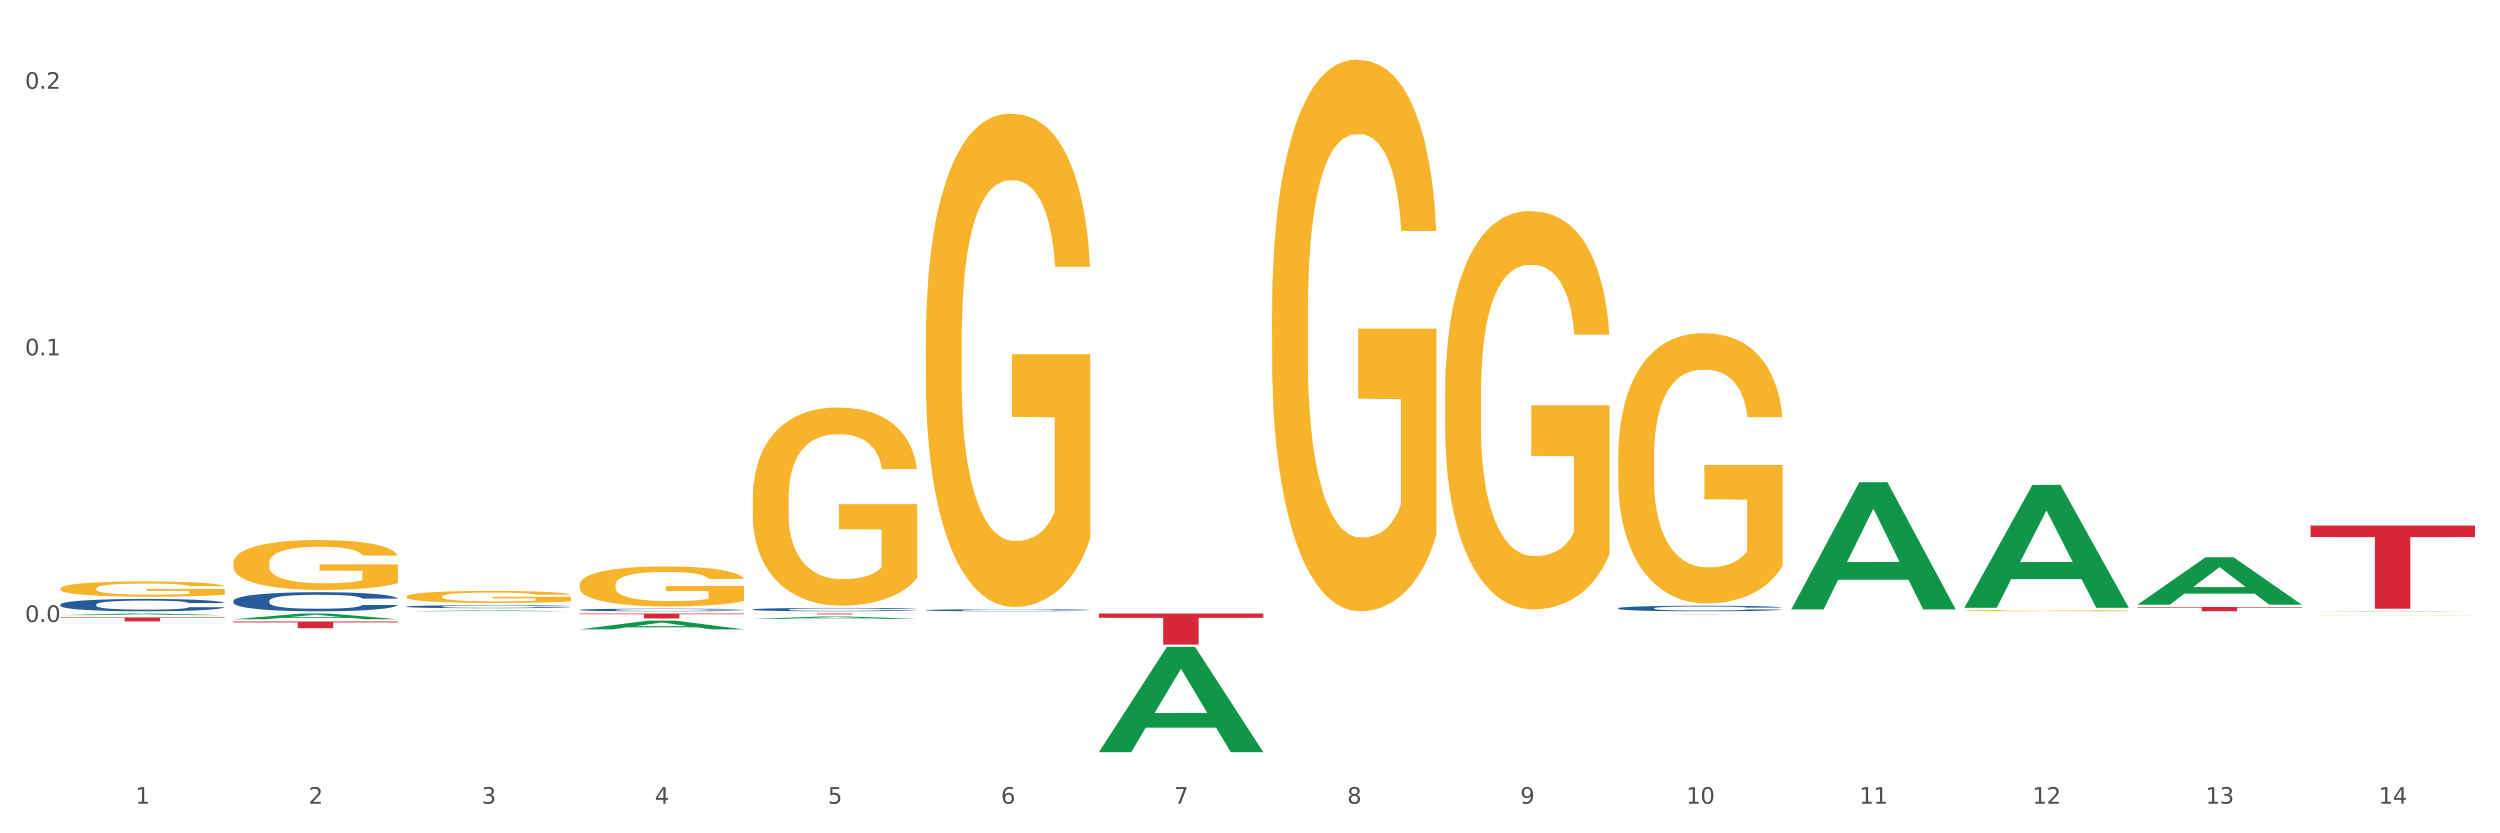 <?xml version="1.0" encoding="utf-8" standalone="no"?>
<!DOCTYPE svg PUBLIC "-//W3C//DTD SVG 1.1//EN"
  "http://www.w3.org/Graphics/SVG/1.1/DTD/svg11.dtd">
<svg xmlns:xlink="http://www.w3.org/1999/xlink" width="1080pt" height="360pt" viewBox="0 0 1080 360" xmlns="http://www.w3.org/2000/svg" version="1.1">
 <rect x="0" y="0" width="1080" height="360" fill="#333333" stroke="none"/>
 <defs>
  <style type="text/css">*{stroke-linejoin: round; stroke-linecap: butt}</style>
 </defs>
 <g id="figure_1">
  <g id="patch_1">
   <path d="M 0 360 
L 1080 360 
L 1080 0 
L 0 0 
z
" style="fill: #ffffff; stroke: #ffffff; stroke-linejoin: miter"/>
  </g>
  <g id="axes_1">
   <g id="matplotlib.axis_1">
    <g id="xtick_1">
     <g id="text_1">
      <!-- 1 -->
      <g style="fill: #4d4d4d" transform="translate(58.532 347.204) scale(0.096 -0.096)">
       <defs>
        <path id="DejaVuSans-31" d="M 794 531 
L 1825 531 
L 1825 4091 
L 703 3866 
L 703 4441 
L 1819 4666 
L 2450 4666 
L 2450 531 
L 3481 531 
L 3481 0 
L 794 0 
L 794 531 
z
" transform="scale(0.016)"/>
       </defs>
       <use xlink:href="#DejaVuSans-31"/>
      </g>
     </g>
    </g>
    <g id="xtick_2">
     <g id="text_2">
      <!-- 2 -->
      <g style="fill: #4d4d4d" transform="translate(133.308 347.204) scale(0.096 -0.096)">
       <defs>
        <path id="DejaVuSans-32" d="M 1228 531 
L 3431 531 
L 3431 0 
L 469 0 
L 469 531 
Q 828 903 1448 1529 
Q 2069 2156 2228 2338 
Q 2531 2678 2651 2914 
Q 2772 3150 2772 3378 
Q 2772 3750 2511 3984 
Q 2250 4219 1831 4219 
Q 1534 4219 1204 4116 
Q 875 4013 500 3803 
L 500 4441 
Q 881 4594 1212 4672 
Q 1544 4750 1819 4750 
Q 2544 4750 2975 4387 
Q 3406 4025 3406 3419 
Q 3406 3131 3298 2873 
Q 3191 2616 2906 2266 
Q 2828 2175 2409 1742 
Q 1991 1309 1228 531 
z
" transform="scale(0.016)"/>
       </defs>
       <use xlink:href="#DejaVuSans-32"/>
      </g>
     </g>
    </g>
    <g id="xtick_3">
     <g id="text_3">
      <!-- 3 -->
      <g style="fill: #4d4d4d" transform="translate(208.085 347.204) scale(0.096 -0.096)">
       <defs>
        <path id="DejaVuSans-33" d="M 2597 2516 
Q 3050 2419 3304 2112 
Q 3559 1806 3559 1356 
Q 3559 666 3084 287 
Q 2609 -91 1734 -91 
Q 1441 -91 1130 -33 
Q 819 25 488 141 
L 488 750 
Q 750 597 1062 519 
Q 1375 441 1716 441 
Q 2309 441 2620 675 
Q 2931 909 2931 1356 
Q 2931 1769 2642 2001 
Q 2353 2234 1838 2234 
L 1294 2234 
L 1294 2753 
L 1863 2753 
Q 2328 2753 2575 2939 
Q 2822 3125 2822 3475 
Q 2822 3834 2567 4026 
Q 2313 4219 1838 4219 
Q 1578 4219 1281 4162 
Q 984 4106 628 3988 
L 628 4550 
Q 988 4650 1302 4700 
Q 1616 4750 1894 4750 
Q 2613 4750 3031 4423 
Q 3450 4097 3450 3541 
Q 3450 3153 3228 2886 
Q 3006 2619 2597 2516 
z
" transform="scale(0.016)"/>
       </defs>
       <use xlink:href="#DejaVuSans-33"/>
      </g>
     </g>
    </g>
    <g id="xtick_4">
     <g id="text_4">
      <!-- 4 -->
      <g style="fill: #4d4d4d" transform="translate(282.862 347.204) scale(0.096 -0.096)">
       <defs>
        <path id="DejaVuSans-34" d="M 2419 4116 
L 825 1625 
L 2419 1625 
L 2419 4116 
z
M 2253 4666 
L 3047 4666 
L 3047 1625 
L 3713 1625 
L 3713 1100 
L 3047 1100 
L 3047 0 
L 2419 0 
L 2419 1100 
L 313 1100 
L 313 1709 
L 2253 4666 
z
" transform="scale(0.016)"/>
       </defs>
       <use xlink:href="#DejaVuSans-34"/>
      </g>
     </g>
    </g>
    <g id="xtick_5">
     <g id="text_5">
      <!-- 5 -->
      <g style="fill: #4d4d4d" transform="translate(357.638 347.204) scale(0.096 -0.096)">
       <defs>
        <path id="DejaVuSans-35" d="M 691 4666 
L 3169 4666 
L 3169 4134 
L 1269 4134 
L 1269 2991 
Q 1406 3038 1543 3061 
Q 1681 3084 1819 3084 
Q 2600 3084 3056 2656 
Q 3513 2228 3513 1497 
Q 3513 744 3044 326 
Q 2575 -91 1722 -91 
Q 1428 -91 1123 -41 
Q 819 9 494 109 
L 494 744 
Q 775 591 1075 516 
Q 1375 441 1709 441 
Q 2250 441 2565 725 
Q 2881 1009 2881 1497 
Q 2881 1984 2565 2268 
Q 2250 2553 1709 2553 
Q 1456 2553 1204 2497 
Q 953 2441 691 2322 
L 691 4666 
z
" transform="scale(0.016)"/>
       </defs>
       <use xlink:href="#DejaVuSans-35"/>
      </g>
     </g>
    </g>
    <g id="xtick_6">
     <g id="text_6">
      <!-- 6 -->
      <g style="fill: #4d4d4d" transform="translate(432.415 347.204) scale(0.096 -0.096)">
       <defs>
        <path id="DejaVuSans-36" d="M 2113 2584 
Q 1688 2584 1439 2293 
Q 1191 2003 1191 1497 
Q 1191 994 1439 701 
Q 1688 409 2113 409 
Q 2538 409 2786 701 
Q 3034 994 3034 1497 
Q 3034 2003 2786 2293 
Q 2538 2584 2113 2584 
z
M 3366 4563 
L 3366 3988 
Q 3128 4100 2886 4159 
Q 2644 4219 2406 4219 
Q 1781 4219 1451 3797 
Q 1122 3375 1075 2522 
Q 1259 2794 1537 2939 
Q 1816 3084 2150 3084 
Q 2853 3084 3261 2657 
Q 3669 2231 3669 1497 
Q 3669 778 3244 343 
Q 2819 -91 2113 -91 
Q 1303 -91 875 529 
Q 447 1150 447 2328 
Q 447 3434 972 4092 
Q 1497 4750 2381 4750 
Q 2619 4750 2861 4703 
Q 3103 4656 3366 4563 
z
" transform="scale(0.016)"/>
       </defs>
       <use xlink:href="#DejaVuSans-36"/>
      </g>
     </g>
    </g>
    <g id="xtick_7">
     <g id="text_7">
      <!-- 7 -->
      <g style="fill: #4d4d4d" transform="translate(507.191 347.204) scale(0.096 -0.096)">
       <defs>
        <path id="DejaVuSans-37" d="M 525 4666 
L 3525 4666 
L 3525 4397 
L 1831 0 
L 1172 0 
L 2766 4134 
L 525 4134 
L 525 4666 
z
" transform="scale(0.016)"/>
       </defs>
       <use xlink:href="#DejaVuSans-37"/>
      </g>
     </g>
    </g>
    <g id="xtick_8">
     <g id="text_8">
      <!-- 8 -->
      <g style="fill: #4d4d4d" transform="translate(581.968 347.204) scale(0.096 -0.096)">
       <defs>
        <path id="DejaVuSans-38" d="M 2034 2216 
Q 1584 2216 1326 1975 
Q 1069 1734 1069 1313 
Q 1069 891 1326 650 
Q 1584 409 2034 409 
Q 2484 409 2743 651 
Q 3003 894 3003 1313 
Q 3003 1734 2745 1975 
Q 2488 2216 2034 2216 
z
M 1403 2484 
Q 997 2584 770 2862 
Q 544 3141 544 3541 
Q 544 4100 942 4425 
Q 1341 4750 2034 4750 
Q 2731 4750 3128 4425 
Q 3525 4100 3525 3541 
Q 3525 3141 3298 2862 
Q 3072 2584 2669 2484 
Q 3125 2378 3379 2068 
Q 3634 1759 3634 1313 
Q 3634 634 3220 271 
Q 2806 -91 2034 -91 
Q 1263 -91 848 271 
Q 434 634 434 1313 
Q 434 1759 690 2068 
Q 947 2378 1403 2484 
z
M 1172 3481 
Q 1172 3119 1398 2916 
Q 1625 2713 2034 2713 
Q 2441 2713 2670 2916 
Q 2900 3119 2900 3481 
Q 2900 3844 2670 4047 
Q 2441 4250 2034 4250 
Q 1625 4250 1398 4047 
Q 1172 3844 1172 3481 
z
" transform="scale(0.016)"/>
       </defs>
       <use xlink:href="#DejaVuSans-38"/>
      </g>
     </g>
    </g>
    <g id="xtick_9">
     <g id="text_9">
      <!-- 9 -->
      <g style="fill: #4d4d4d" transform="translate(656.744 347.204) scale(0.096 -0.096)">
       <defs>
        <path id="DejaVuSans-39" d="M 703 97 
L 703 672 
Q 941 559 1184 500 
Q 1428 441 1663 441 
Q 2288 441 2617 861 
Q 2947 1281 2994 2138 
Q 2813 1869 2534 1725 
Q 2256 1581 1919 1581 
Q 1219 1581 811 2004 
Q 403 2428 403 3163 
Q 403 3881 828 4315 
Q 1253 4750 1959 4750 
Q 2769 4750 3195 4129 
Q 3622 3509 3622 2328 
Q 3622 1225 3098 567 
Q 2575 -91 1691 -91 
Q 1453 -91 1209 -44 
Q 966 3 703 97 
z
M 1959 2075 
Q 2384 2075 2632 2365 
Q 2881 2656 2881 3163 
Q 2881 3666 2632 3958 
Q 2384 4250 1959 4250 
Q 1534 4250 1286 3958 
Q 1038 3666 1038 3163 
Q 1038 2656 1286 2365 
Q 1534 2075 1959 2075 
z
" transform="scale(0.016)"/>
       </defs>
       <use xlink:href="#DejaVuSans-39"/>
      </g>
     </g>
    </g>
    <g id="xtick_10">
     <g id="text_10">
      <!-- 10 -->
      <g style="fill: #4d4d4d" transform="translate(728.467 347.204) scale(0.096 -0.096)">
       <defs>
        <path id="DejaVuSans-30" d="M 2034 4250 
Q 1547 4250 1301 3770 
Q 1056 3291 1056 2328 
Q 1056 1369 1301 889 
Q 1547 409 2034 409 
Q 2525 409 2770 889 
Q 3016 1369 3016 2328 
Q 3016 3291 2770 3770 
Q 2525 4250 2034 4250 
z
M 2034 4750 
Q 2819 4750 3233 4129 
Q 3647 3509 3647 2328 
Q 3647 1150 3233 529 
Q 2819 -91 2034 -91 
Q 1250 -91 836 529 
Q 422 1150 422 2328 
Q 422 3509 836 4129 
Q 1250 4750 2034 4750 
z
" transform="scale(0.016)"/>
       </defs>
       <use xlink:href="#DejaVuSans-31"/>
       <use xlink:href="#DejaVuSans-30" transform="translate(63.623 0)"/>
      </g>
     </g>
    </g>
    <g id="xtick_11">
     <g id="text_11">
      <!-- 11 -->
      <g style="fill: #4d4d4d" transform="translate(803.243 347.204) scale(0.096 -0.096)">
       <use xlink:href="#DejaVuSans-31"/>
       <use xlink:href="#DejaVuSans-31" transform="translate(63.623 0)"/>
      </g>
     </g>
    </g>
    <g id="xtick_12">
     <g id="text_12">
      <!-- 12 -->
      <g style="fill: #4d4d4d" transform="translate(878.02 347.204) scale(0.096 -0.096)">
       <use xlink:href="#DejaVuSans-31"/>
       <use xlink:href="#DejaVuSans-32" transform="translate(63.623 0)"/>
      </g>
     </g>
    </g>
    <g id="xtick_13">
     <g id="text_13">
      <!-- 13 -->
      <g style="fill: #4d4d4d" transform="translate(952.797 347.204) scale(0.096 -0.096)">
       <use xlink:href="#DejaVuSans-31"/>
       <use xlink:href="#DejaVuSans-33" transform="translate(63.623 0)"/>
      </g>
     </g>
    </g>
    <g id="xtick_14">
     <g id="text_14">
      <!-- 14 -->
      <g style="fill: #4d4d4d" transform="translate(1027.573 347.204) scale(0.096 -0.096)">
       <use xlink:href="#DejaVuSans-31"/>
       <use xlink:href="#DejaVuSans-34" transform="translate(63.623 0)"/>
      </g>
     </g>
    </g>
    <g id="xtick_15"/>
    <g id="xtick_16"/>
    <g id="xtick_17"/>
    <g id="xtick_18"/>
    <g id="xtick_19"/>
    <g id="xtick_20"/>
    <g id="xtick_21"/>
    <g id="xtick_22"/>
    <g id="xtick_23"/>
    <g id="xtick_24"/>
    <g id="xtick_25"/>
    <g id="xtick_26"/>
    <g id="xtick_27"/>
   </g>
   <g id="matplotlib.axis_2">
    <g id="ytick_1">
     <g id="text_15">
      <!-- 0.0 -->
      <g style="fill: #4d4d4d" transform="translate(10.8 268.685) scale(0.096 -0.096)">
       <defs>
        <path id="DejaVuSans-2e" d="M 684 794 
L 1344 794 
L 1344 0 
L 684 0 
L 684 794 
z
" transform="scale(0.016)"/>
       </defs>
       <use xlink:href="#DejaVuSans-30"/>
       <use xlink:href="#DejaVuSans-2e" transform="translate(63.623 0)"/>
       <use xlink:href="#DejaVuSans-30" transform="translate(95.41 0)"/>
      </g>
     </g>
    </g>
    <g id="ytick_2">
     <g id="text_16">
      <!-- 0.1 -->
      <g style="fill: #4d4d4d" transform="translate(10.8 153.521) scale(0.096 -0.096)">
       <use xlink:href="#DejaVuSans-30"/>
       <use xlink:href="#DejaVuSans-2e" transform="translate(63.623 0)"/>
       <use xlink:href="#DejaVuSans-31" transform="translate(95.41 0)"/>
      </g>
     </g>
    </g>
    <g id="ytick_3">
     <g id="text_17">
      <!-- 0.2 -->
      <g style="fill: #4d4d4d" transform="translate(10.8 38.358) scale(0.096 -0.096)">
       <use xlink:href="#DejaVuSans-30"/>
       <use xlink:href="#DejaVuSans-2e" transform="translate(63.623 0)"/>
       <use xlink:href="#DejaVuSans-32" transform="translate(95.41 0)"/>
      </g>
     </g>
    </g>
    <g id="ytick_4"/>
    <g id="ytick_5"/>
    <g id="ytick_6"/>
   </g>
   <g id="PolyCollection_1">
    <path d="M 26.067 265.749 
L 26.14 265.749 
L 55.434 265.038 
L 67.591 265.037 
L 97.105 265.751 
L 83.044 265.751 
L 76.672 265.584 
L 46.426 265.584 
L 46.207 265.587 
L 40.055 265.751 
L 26.067 265.751 
L 26.067 265.749 
L 50.234 265.485 
L 72.864 265.485 
L 61.659 265.189 
L 61.513 265.188 
L 61.366 265.19 
L 50.161 265.485 
L 50.234 265.485 
L 26.067 265.749 
z
" clip-path="url(#pb5e820e426)" style="fill: #109648"/>
    <path d="M 100.844 267.519 
L 100.917 267.516 
L 130.211 265.04 
L 142.368 265.037 
L 171.881 267.523 
L 157.82 267.523 
L 151.449 266.944 
L 121.203 266.944 
L 120.983 266.954 
L 114.831 267.523 
L 100.844 267.523 
L 100.844 267.519 
L 125.011 266.599 
L 147.641 266.597 
L 136.436 265.567 
L 136.289 265.563 
L 136.143 265.57 
L 124.938 266.597 
L 125.011 266.599 
L 100.844 267.519 
z
" clip-path="url(#pb5e820e426)" style="fill: #109648"/>
    <path d="M 923.386 261.216 
L 923.459 261.197 
L 952.753 240.747 
L 964.91 240.728 
L 994.423 261.255 
L 980.362 261.255 
L 973.991 256.475 
L 943.745 256.475 
L 943.525 256.552 
L 937.374 261.255 
L 923.386 261.255 
L 923.386 261.216 
L 947.553 253.622 
L 970.183 253.603 
L 958.978 245.103 
L 958.831 245.065 
L 958.685 245.123 
L 947.48 253.603 
L 947.553 253.622 
L 923.386 261.216 
z
" clip-path="url(#pb5e820e426)" style="fill: #109648"/>
    <path d="M 998.162 264.08 
L 998.236 264.08 
L 1027.529 263.917 
L 1039.686 263.917 
L 1069.2 264.08 
L 1055.139 264.08 
L 1048.767 264.042 
L 1018.522 264.042 
L 1018.302 264.043 
L 1012.15 264.08 
L 998.162 264.08 
L 998.162 264.08 
L 1022.33 264.019 
L 1044.959 264.019 
L 1033.754 263.951 
L 1033.608 263.951 
L 1033.461 263.952 
L 1022.257 264.019 
L 1022.33 264.019 
L 998.162 264.08 
z
" clip-path="url(#pb5e820e426)" style="fill: #109648"/>
    <path d="M 175.62 264.08 
L 175.693 264.079 
L 204.987 263.697 
L 217.144 263.696 
L 246.658 264.08 
L 232.597 264.08 
L 226.225 263.991 
L 195.979 263.991 
L 195.76 263.992 
L 189.608 264.08 
L 175.62 264.08 
L 175.62 264.08 
L 199.788 263.937 
L 222.417 263.937 
L 211.212 263.778 
L 211.066 263.777 
L 210.919 263.778 
L 199.714 263.937 
L 199.788 263.937 
L 175.62 264.08 
z
" clip-path="url(#pb5e820e426)" style="fill: #109648"/>
    <path d="M 250.397 271.892 
L 250.47 271.888 
L 279.764 268.134 
L 291.921 268.131 
L 321.434 271.899 
L 307.373 271.899 
L 301.002 271.021 
L 270.756 271.021 
L 270.536 271.036 
L 264.385 271.899 
L 250.397 271.899 
L 250.397 271.892 
L 274.564 270.498 
L 297.194 270.494 
L 285.989 268.934 
L 285.842 268.927 
L 285.696 268.937 
L 274.491 270.494 
L 274.564 270.498 
L 250.397 271.892 
z
" clip-path="url(#pb5e820e426)" style="fill: #109648"/>
    <path d="M 325.173 267.348 
L 325.246 267.347 
L 354.54 266.34 
L 366.697 266.339 
L 396.211 267.35 
L 382.15 267.35 
L 375.778 267.114 
L 345.533 267.114 
L 345.313 267.118 
L 339.161 267.35 
L 325.173 267.35 
L 325.173 267.348 
L 349.341 266.974 
L 371.97 266.973 
L 360.765 266.554 
L 360.619 266.553 
L 360.472 266.555 
L 349.267 266.973 
L 349.341 266.974 
L 325.173 267.348 
z
" clip-path="url(#pb5e820e426)" style="fill: #109648"/>
    <path d="M 474.726 324.864 
L 474.8 324.821 
L 504.093 279.456 
L 516.25 279.413 
L 545.764 324.95 
L 531.703 324.95 
L 525.332 314.346 
L 495.086 314.346 
L 494.866 314.517 
L 488.714 324.95 
L 474.726 324.95 
L 474.726 324.864 
L 498.894 308.018 
L 521.523 307.975 
L 510.318 289.119 
L 510.172 289.034 
L 510.026 289.162 
L 498.821 307.975 
L 498.894 308.018 
L 474.726 324.864 
z
" clip-path="url(#pb5e820e426)" style="fill: #109648"/>
    <path d="M 773.833 263.156 
L 773.906 263.105 
L 803.2 208.338 
L 815.357 208.286 
L 844.87 263.259 
L 830.809 263.259 
L 824.438 250.458 
L 794.192 250.458 
L 793.972 250.665 
L 787.82 263.259 
L 773.833 263.259 
L 773.833 263.156 
L 798 242.819 
L 820.63 242.767 
L 809.425 220.003 
L 809.278 219.9 
L 809.132 220.055 
L 797.927 242.767 
L 798 242.819 
L 773.833 263.156 
z
" clip-path="url(#pb5e820e426)" style="fill: #109648"/>
    <path d="M 848.609 262.459 
L 848.682 262.409 
L 877.976 209.518 
L 890.133 209.468 
L 919.647 262.559 
L 905.586 262.559 
L 899.214 250.196 
L 868.968 250.196 
L 868.749 250.395 
L 862.597 262.559 
L 848.609 262.559 
L 848.609 262.459 
L 872.777 242.818 
L 895.406 242.768 
L 884.201 220.784 
L 884.055 220.684 
L 883.908 220.834 
L 872.703 242.768 
L 872.777 242.818 
L 848.609 262.459 
z
" clip-path="url(#pb5e820e426)" style="fill: #109648"/>
    <path d="M 399.95 147.57 
L 400.034 147.376 
L 400.034 140.367 
L 400.201 134.333 
L 401.04 119.732 
L 402.298 107.663 
L 403.221 101.238 
L 404.143 95.982 
L 405.234 90.726 
L 406.576 85.275 
L 409.008 77.294 
L 410.517 73.206 
L 412.363 68.923 
L 415.717 62.693 
L 418.15 59.189 
L 420.666 56.269 
L 424.775 52.765 
L 427.459 51.208 
L 430.311 50.04 
L 433.749 49.261 
L 436.349 49.066 
L 442.052 49.65 
L 446.917 51.403 
L 449.265 52.765 
L 452.285 55.101 
L 453.878 56.659 
L 456.478 59.773 
L 459.162 63.861 
L 461.007 67.366 
L 463.775 73.984 
L 465.871 80.603 
L 467.8 88.779 
L 468.807 94.425 
L 469.562 99.681 
L 470.233 105.716 
L 470.904 115.255 
L 455.807 115.255 
L 455.22 108.441 
L 454.297 102.017 
L 452.956 95.788 
L 451.781 91.894 
L 449.768 87.027 
L 447.923 83.913 
L 445.994 81.577 
L 443.646 79.63 
L 441.801 78.657 
L 439.201 77.878 
L 434.085 78.073 
L 430.646 79.63 
L 428.298 81.577 
L 426.788 83.329 
L 425.446 85.275 
L 423.937 88.001 
L 422.175 92.089 
L 420.917 95.788 
L 419.659 100.46 
L 418.653 105.132 
L 417.73 110.583 
L 416.975 116.423 
L 416.388 122.458 
L 415.885 129.855 
L 415.466 142.119 
L 415.466 168.789 
L 415.633 174.824 
L 416.053 182.806 
L 416.556 188.841 
L 417.395 196.044 
L 418.15 200.91 
L 419.575 207.918 
L 421.169 213.759 
L 422.427 217.457 
L 423.685 220.572 
L 425.866 224.855 
L 428.298 228.359 
L 430.395 230.5 
L 433.246 232.447 
L 435.175 233.226 
L 436.853 233.615 
L 440.962 233.615 
L 443.898 233.031 
L 447.168 231.668 
L 449.685 229.916 
L 451.781 227.775 
L 454.13 224.271 
L 455.639 220.961 
L 455.639 180.275 
L 437.188 180.08 
L 437.188 153.021 
L 470.988 153.021 
L 470.988 232.447 
L 469.562 236.535 
L 467.968 240.234 
L 466.291 243.543 
L 463.775 247.631 
L 460.755 251.525 
L 458.072 254.25 
L 455.22 256.586 
L 451.865 258.728 
L 447.504 260.674 
L 444.82 261.453 
L 441.465 262.037 
L 437.523 262.232 
L 434.085 261.843 
L 430.73 260.869 
L 427.207 259.117 
L 423.769 256.586 
L 421.169 254.056 
L 418.569 250.941 
L 415.801 246.853 
L 413.621 242.959 
L 411.943 239.455 
L 410.098 234.978 
L 408.085 229.138 
L 406.576 223.882 
L 405.234 218.431 
L 403.808 211.423 
L 402.801 205.388 
L 401.795 197.796 
L 401.208 192.15 
L 400.537 183.39 
L 400.034 171.126 
L 399.95 147.57 
z
" clip-path="url(#pb5e820e426)" style="fill: #f7b32b"/>
    <path d="M 325.173 215.608 
L 325.257 215.529 
L 325.257 212.714 
L 325.425 210.29 
L 326.264 204.426 
L 327.522 199.577 
L 328.444 196.997 
L 329.367 194.886 
L 330.457 192.774 
L 331.799 190.585 
L 334.231 187.379 
L 335.741 185.737 
L 337.586 184.016 
L 340.941 181.514 
L 343.373 180.107 
L 345.889 178.934 
L 349.999 177.526 
L 352.683 176.901 
L 355.534 176.431 
L 358.973 176.119 
L 361.573 176.04 
L 367.276 176.275 
L 372.14 176.979 
L 374.489 177.526 
L 377.508 178.464 
L 379.102 179.09 
L 381.701 180.341 
L 384.385 181.983 
L 386.23 183.391 
L 388.998 186.049 
L 391.095 188.708 
L 393.024 191.992 
L 394.03 194.26 
L 394.785 196.371 
L 395.456 198.795 
L 396.127 202.627 
L 381.031 202.627 
L 380.443 199.89 
L 379.521 197.31 
L 378.179 194.807 
L 377.005 193.244 
L 374.992 191.289 
L 373.147 190.037 
L 371.218 189.099 
L 368.869 188.317 
L 367.024 187.926 
L 364.424 187.613 
L 359.308 187.692 
L 355.87 188.317 
L 353.521 189.099 
L 352.012 189.803 
L 350.67 190.585 
L 349.16 191.68 
L 347.399 193.322 
L 346.141 194.807 
L 344.883 196.684 
L 343.876 198.561 
L 342.954 200.75 
L 342.199 203.096 
L 341.612 205.52 
L 341.109 208.492 
L 340.689 213.418 
L 340.689 224.131 
L 340.857 226.555 
L 341.276 229.761 
L 341.779 232.185 
L 342.618 235.078 
L 343.373 237.033 
L 344.799 239.848 
L 346.392 242.194 
L 347.65 243.68 
L 348.908 244.931 
L 351.089 246.652 
L 353.521 248.059 
L 355.618 248.919 
L 358.47 249.701 
L 360.399 250.014 
L 362.076 250.17 
L 366.186 250.17 
L 369.121 249.936 
L 372.392 249.388 
L 374.908 248.685 
L 377.005 247.824 
L 379.353 246.417 
L 380.863 245.088 
L 380.863 228.745 
L 362.411 228.666 
L 362.411 217.797 
L 396.211 217.797 
L 396.211 249.701 
L 394.785 251.343 
L 393.192 252.829 
L 391.514 254.158 
L 388.998 255.8 
L 385.979 257.364 
L 383.295 258.459 
L 380.443 259.397 
L 377.089 260.258 
L 372.727 261.04 
L 370.044 261.352 
L 366.689 261.587 
L 362.747 261.665 
L 359.308 261.509 
L 355.953 261.118 
L 352.431 260.414 
L 348.992 259.397 
L 346.392 258.381 
L 343.792 257.13 
L 341.025 255.488 
L 338.844 253.924 
L 337.167 252.516 
L 335.321 250.718 
L 333.309 248.372 
L 331.799 246.261 
L 330.457 244.071 
L 329.031 241.256 
L 328.025 238.832 
L 327.018 235.782 
L 326.431 233.515 
L 325.76 229.996 
L 325.257 225.069 
L 325.173 215.608 
z
" clip-path="url(#pb5e820e426)" style="fill: #f7b32b"/>
    <path d="M 998.162 265.801 
L 998.246 265.801 
L 998.246 265.798 
L 998.414 265.795 
L 999.253 265.79 
L 1000.511 265.785 
L 1001.433 265.783 
L 1002.356 265.781 
L 1003.446 265.779 
L 1004.788 265.776 
L 1007.22 265.773 
L 1008.73 265.772 
L 1010.575 265.77 
L 1013.93 265.768 
L 1016.362 265.766 
L 1018.878 265.765 
L 1022.988 265.764 
L 1025.672 265.763 
L 1028.523 265.763 
L 1031.962 265.762 
L 1034.562 265.762 
L 1040.265 265.763 
L 1045.129 265.763 
L 1047.478 265.764 
L 1050.497 265.765 
L 1052.091 265.765 
L 1054.691 265.767 
L 1057.374 265.768 
L 1059.219 265.769 
L 1061.987 265.772 
L 1064.084 265.775 
L 1066.013 265.778 
L 1067.019 265.78 
L 1067.774 265.782 
L 1068.445 265.784 
L 1069.116 265.788 
L 1054.02 265.788 
L 1053.432 265.785 
L 1052.51 265.783 
L 1051.168 265.781 
L 1049.994 265.779 
L 1047.981 265.777 
L 1046.136 265.776 
L 1044.207 265.775 
L 1041.858 265.774 
L 1040.013 265.774 
L 1037.413 265.774 
L 1032.297 265.774 
L 1028.859 265.774 
L 1026.51 265.775 
L 1025.001 265.776 
L 1023.659 265.776 
L 1022.149 265.777 
L 1020.388 265.779 
L 1019.13 265.781 
L 1017.872 265.782 
L 1016.865 265.784 
L 1015.943 265.786 
L 1015.188 265.789 
L 1014.601 265.791 
L 1014.098 265.794 
L 1013.678 265.798 
L 1013.678 265.809 
L 1013.846 265.811 
L 1014.265 265.814 
L 1014.768 265.817 
L 1015.607 265.819 
L 1016.362 265.821 
L 1017.788 265.824 
L 1019.381 265.826 
L 1020.639 265.828 
L 1021.897 265.829 
L 1024.078 265.831 
L 1026.51 265.832 
L 1028.607 265.833 
L 1031.459 265.834 
L 1033.388 265.834 
L 1035.065 265.834 
L 1039.175 265.834 
L 1042.11 265.834 
L 1045.381 265.833 
L 1047.897 265.833 
L 1049.994 265.832 
L 1052.342 265.83 
L 1053.852 265.829 
L 1053.852 265.813 
L 1035.4 265.813 
L 1035.4 265.803 
L 1069.2 265.803 
L 1069.2 265.834 
L 1067.774 265.835 
L 1066.181 265.837 
L 1064.503 265.838 
L 1061.987 265.839 
L 1058.968 265.841 
L 1056.284 265.842 
L 1053.432 265.843 
L 1050.078 265.844 
L 1045.716 265.844 
L 1043.033 265.845 
L 1039.678 265.845 
L 1035.736 265.845 
L 1032.297 265.845 
L 1028.942 265.845 
L 1025.42 265.844 
L 1021.981 265.843 
L 1019.381 265.842 
L 1016.781 265.841 
L 1014.014 265.839 
L 1011.833 265.838 
L 1010.156 265.836 
L 1008.311 265.835 
L 1006.298 265.832 
L 1004.788 265.83 
L 1003.446 265.828 
L 1002.02 265.825 
L 1001.014 265.823 
L 1000.007 265.82 
L 999.42 265.818 
L 998.749 265.815 
L 998.246 265.81 
L 998.162 265.801 
z
" clip-path="url(#pb5e820e426)" style="fill: #f7b32b"/>
    <path d="M 848.609 263.777 
L 848.693 263.776 
L 848.693 263.758 
L 848.861 263.742 
L 849.699 263.703 
L 850.958 263.671 
L 851.88 263.654 
L 852.803 263.64 
L 853.893 263.626 
L 855.235 263.612 
L 857.667 263.591 
L 859.177 263.58 
L 861.022 263.568 
L 864.377 263.552 
L 866.809 263.543 
L 869.325 263.535 
L 873.435 263.526 
L 876.118 263.521 
L 878.97 263.518 
L 882.409 263.516 
L 885.009 263.516 
L 890.712 263.517 
L 895.576 263.522 
L 897.925 263.526 
L 900.944 263.532 
L 902.537 263.536 
L 905.137 263.544 
L 907.821 263.555 
L 909.666 263.564 
L 912.434 263.582 
L 914.531 263.599 
L 916.46 263.621 
L 917.466 263.636 
L 918.221 263.65 
L 918.892 263.666 
L 919.563 263.691 
L 904.466 263.691 
L 903.879 263.673 
L 902.957 263.656 
L 901.615 263.64 
L 900.441 263.629 
L 898.428 263.616 
L 896.583 263.608 
L 894.654 263.602 
L 892.305 263.597 
L 890.46 263.594 
L 887.86 263.592 
L 882.744 263.593 
L 879.306 263.597 
L 876.957 263.602 
L 875.447 263.607 
L 874.106 263.612 
L 872.596 263.619 
L 870.835 263.63 
L 869.577 263.64 
L 868.319 263.652 
L 867.312 263.664 
L 866.39 263.679 
L 865.635 263.694 
L 865.048 263.71 
L 864.544 263.73 
L 864.125 263.762 
L 864.125 263.833 
L 864.293 263.849 
L 864.712 263.87 
L 865.215 263.886 
L 866.054 263.905 
L 866.809 263.918 
L 868.235 263.936 
L 869.828 263.952 
L 871.086 263.962 
L 872.344 263.97 
L 874.525 263.981 
L 876.957 263.991 
L 879.054 263.996 
L 881.905 264.001 
L 883.834 264.003 
L 885.512 264.004 
L 889.621 264.004 
L 892.557 264.003 
L 895.828 263.999 
L 898.344 263.995 
L 900.441 263.989 
L 902.789 263.98 
L 904.299 263.971 
L 904.299 263.863 
L 885.847 263.863 
L 885.847 263.791 
L 919.647 263.791 
L 919.647 264.001 
L 918.221 264.012 
L 916.628 264.022 
L 914.95 264.031 
L 912.434 264.042 
L 909.415 264.052 
L 906.731 264.059 
L 903.879 264.065 
L 900.525 264.071 
L 896.163 264.076 
L 893.48 264.078 
L 890.125 264.08 
L 886.183 264.08 
L 882.744 264.079 
L 879.389 264.077 
L 875.867 264.072 
L 872.428 264.065 
L 869.828 264.059 
L 867.228 264.05 
L 864.461 264.04 
L 862.28 264.029 
L 860.603 264.02 
L 858.757 264.008 
L 856.745 263.993 
L 855.235 263.979 
L 853.893 263.964 
L 852.467 263.946 
L 851.461 263.93 
L 850.454 263.91 
L 849.867 263.895 
L 849.196 263.871 
L 848.693 263.839 
L 848.609 263.777 
z
" clip-path="url(#pb5e820e426)" style="fill: #f7b32b"/>
    <path d="M 699.056 197.902 
L 699.14 197.795 
L 699.14 193.955 
L 699.308 190.649 
L 700.146 182.649 
L 701.404 176.036 
L 702.327 172.517 
L 703.25 169.637 
L 704.34 166.757 
L 705.682 163.771 
L 708.114 159.398 
L 709.624 157.158 
L 711.469 154.811 
L 714.824 151.398 
L 717.256 149.478 
L 719.772 147.878 
L 723.881 145.959 
L 726.565 145.105 
L 729.417 144.465 
L 732.856 144.039 
L 735.456 143.932 
L 741.159 144.252 
L 746.023 145.212 
L 748.371 145.959 
L 751.391 147.238 
L 752.984 148.092 
L 755.584 149.798 
L 758.268 152.038 
L 760.113 153.958 
L 762.881 157.584 
L 764.978 161.211 
L 766.907 165.691 
L 767.913 168.784 
L 768.668 171.663 
L 769.339 174.97 
L 770.01 180.196 
L 754.913 180.196 
L 754.326 176.463 
L 753.404 172.943 
L 752.062 169.53 
L 750.888 167.397 
L 748.875 164.731 
L 747.03 163.024 
L 745.101 161.744 
L 742.752 160.678 
L 740.907 160.144 
L 738.307 159.718 
L 733.191 159.824 
L 729.752 160.678 
L 727.404 161.744 
L 725.894 162.704 
L 724.552 163.771 
L 723.043 165.264 
L 721.282 167.504 
L 720.023 169.53 
L 718.765 172.09 
L 717.759 174.65 
L 716.836 177.636 
L 716.082 180.836 
L 715.495 184.143 
L 714.991 188.196 
L 714.572 194.915 
L 714.572 209.528 
L 714.74 212.834 
L 715.159 217.207 
L 715.662 220.513 
L 716.501 224.46 
L 717.256 227.126 
L 718.682 230.966 
L 720.275 234.166 
L 721.533 236.192 
L 722.791 237.899 
L 724.972 240.245 
L 727.404 242.165 
L 729.501 243.339 
L 732.352 244.405 
L 734.281 244.832 
L 735.959 245.045 
L 740.068 245.045 
L 743.004 244.725 
L 746.275 243.979 
L 748.791 243.019 
L 750.888 241.845 
L 753.236 239.925 
L 754.746 238.112 
L 754.746 215.82 
L 736.294 215.714 
L 736.294 200.888 
L 770.094 200.888 
L 770.094 244.405 
L 768.668 246.645 
L 767.074 248.672 
L 765.397 250.485 
L 762.881 252.725 
L 759.862 254.858 
L 757.178 256.351 
L 754.326 257.631 
L 750.971 258.804 
L 746.61 259.871 
L 743.926 260.297 
L 740.572 260.617 
L 736.63 260.724 
L 733.191 260.511 
L 729.836 259.977 
L 726.314 259.018 
L 722.875 257.631 
L 720.275 256.244 
L 717.675 254.538 
L 714.907 252.298 
L 712.727 250.165 
L 711.049 248.245 
L 709.204 245.792 
L 707.191 242.592 
L 705.682 239.712 
L 704.34 236.726 
L 702.914 232.886 
L 701.908 229.58 
L 700.901 225.42 
L 700.314 222.327 
L 699.643 217.527 
L 699.14 210.807 
L 699.056 197.902 
z
" clip-path="url(#pb5e820e426)" style="fill: #f7b32b"/>
    <path d="M 624.279 170.692 
L 624.363 170.534 
L 624.363 164.877 
L 624.531 160.006 
L 625.37 148.22 
L 626.628 138.477 
L 627.55 133.291 
L 628.473 129.048 
L 629.563 124.805 
L 630.905 120.405 
L 633.337 113.962 
L 634.847 110.662 
L 636.692 107.205 
L 640.047 102.176 
L 642.479 99.348 
L 644.995 96.991 
L 649.105 94.162 
L 651.789 92.905 
L 654.64 91.962 
L 658.079 91.333 
L 660.679 91.176 
L 666.382 91.648 
L 671.247 93.062 
L 673.595 94.162 
L 676.614 96.048 
L 678.208 97.305 
L 680.808 99.819 
L 683.492 103.119 
L 685.337 105.948 
L 688.104 111.291 
L 690.201 116.634 
L 692.13 123.234 
L 693.137 127.791 
L 693.891 132.034 
L 694.562 136.905 
L 695.233 144.606 
L 680.137 144.606 
L 679.55 139.105 
L 678.627 133.92 
L 677.285 128.891 
L 676.111 125.748 
L 674.098 121.82 
L 672.253 119.305 
L 670.324 117.419 
L 667.976 115.848 
L 666.131 115.062 
L 663.531 114.434 
L 658.414 114.591 
L 654.976 115.848 
L 652.627 117.419 
L 651.118 118.834 
L 649.776 120.405 
L 648.266 122.605 
L 646.505 125.905 
L 645.247 128.891 
L 643.989 132.663 
L 642.982 136.434 
L 642.06 140.834 
L 641.305 145.548 
L 640.718 150.42 
L 640.215 156.391 
L 639.795 166.292 
L 639.795 187.82 
L 639.963 192.692 
L 640.382 199.135 
L 640.886 204.006 
L 641.724 209.821 
L 642.479 213.749 
L 643.905 219.407 
L 645.499 224.121 
L 646.757 227.107 
L 648.015 229.621 
L 650.195 233.078 
L 652.627 235.907 
L 654.724 237.635 
L 657.576 239.207 
L 659.505 239.835 
L 661.182 240.15 
L 665.292 240.15 
L 668.227 239.678 
L 671.498 238.578 
L 674.014 237.164 
L 676.111 235.435 
L 678.459 232.607 
L 679.969 229.935 
L 679.969 197.092 
L 661.518 196.935 
L 661.518 175.092 
L 695.317 175.092 
L 695.317 239.207 
L 693.891 242.507 
L 692.298 245.493 
L 690.62 248.164 
L 688.104 251.464 
L 685.085 254.607 
L 682.401 256.807 
L 679.55 258.693 
L 676.195 260.421 
L 671.834 261.993 
L 669.15 262.621 
L 665.795 263.093 
L 661.853 263.25 
L 658.414 262.936 
L 655.06 262.15 
L 651.537 260.736 
L 648.098 258.693 
L 645.499 256.65 
L 642.899 254.136 
L 640.131 250.836 
L 637.95 247.693 
L 636.273 244.864 
L 634.428 241.25 
L 632.415 236.535 
L 630.905 232.292 
L 629.563 227.892 
L 628.137 222.235 
L 627.131 217.364 
L 626.125 211.235 
L 625.538 206.678 
L 624.867 199.606 
L 624.363 189.706 
L 624.279 170.692 
z
" clip-path="url(#pb5e820e426)" style="fill: #f7b32b"/>
    <path d="M 175.62 257.698 
L 175.704 257.693 
L 175.704 257.521 
L 175.872 257.374 
L 176.71 257.016 
L 177.968 256.721 
L 178.891 256.563 
L 179.814 256.435 
L 180.904 256.306 
L 182.246 256.172 
L 184.678 255.977 
L 186.188 255.877 
L 188.033 255.772 
L 191.388 255.619 
L 193.82 255.534 
L 196.336 255.462 
L 200.446 255.376 
L 203.129 255.338 
L 205.981 255.31 
L 209.42 255.29 
L 212.02 255.286 
L 217.723 255.3 
L 222.587 255.343 
L 224.936 255.376 
L 227.955 255.433 
L 229.548 255.472 
L 232.148 255.548 
L 234.832 255.648 
L 236.677 255.734 
L 239.445 255.896 
L 241.542 256.058 
L 243.471 256.258 
L 244.477 256.396 
L 245.232 256.525 
L 245.903 256.673 
L 246.574 256.906 
L 231.477 256.906 
L 230.89 256.74 
L 229.968 256.582 
L 228.626 256.43 
L 227.452 256.334 
L 225.439 256.215 
L 223.594 256.139 
L 221.665 256.082 
L 219.316 256.034 
L 217.471 256.01 
L 214.871 255.991 
L 209.755 255.996 
L 206.316 256.034 
L 203.968 256.082 
L 202.458 256.125 
L 201.117 256.172 
L 199.607 256.239 
L 197.846 256.339 
L 196.588 256.43 
L 195.33 256.544 
L 194.323 256.659 
L 193.401 256.792 
L 192.646 256.935 
L 192.059 257.083 
L 191.555 257.264 
L 191.136 257.564 
L 191.136 258.217 
L 191.304 258.365 
L 191.723 258.56 
L 192.226 258.708 
L 193.065 258.885 
L 193.82 259.004 
L 195.246 259.175 
L 196.839 259.318 
L 198.097 259.409 
L 199.355 259.485 
L 201.536 259.59 
L 203.968 259.676 
L 206.065 259.728 
L 208.916 259.776 
L 210.845 259.795 
L 212.523 259.805 
L 216.632 259.805 
L 219.568 259.79 
L 222.839 259.757 
L 225.355 259.714 
L 227.452 259.662 
L 229.8 259.576 
L 231.31 259.495 
L 231.31 258.499 
L 212.858 258.494 
L 212.858 257.831 
L 246.658 257.831 
L 246.658 259.776 
L 245.232 259.876 
L 243.639 259.967 
L 241.961 260.048 
L 239.445 260.148 
L 236.426 260.243 
L 233.742 260.31 
L 230.89 260.367 
L 227.536 260.42 
L 223.174 260.467 
L 220.49 260.486 
L 217.136 260.501 
L 213.194 260.505 
L 209.755 260.496 
L 206.4 260.472 
L 202.878 260.429 
L 199.439 260.367 
L 196.839 260.305 
L 194.239 260.229 
L 191.472 260.129 
L 189.291 260.033 
L 187.614 259.948 
L 185.768 259.838 
L 183.755 259.695 
L 182.246 259.566 
L 180.904 259.433 
L 179.478 259.261 
L 178.472 259.113 
L 177.465 258.928 
L 176.878 258.789 
L 176.207 258.575 
L 175.704 258.274 
L 175.62 257.698 
z
" clip-path="url(#pb5e820e426)" style="fill: #f7b32b"/>
    <path d="M 250.397 252.704 
L 250.481 252.688 
L 250.481 252.12 
L 250.648 251.632 
L 251.487 250.45 
L 252.745 249.472 
L 253.668 248.952 
L 254.59 248.527 
L 255.68 248.101 
L 257.022 247.66 
L 259.455 247.013 
L 260.964 246.682 
L 262.809 246.336 
L 266.164 245.831 
L 268.596 245.547 
L 271.113 245.311 
L 275.222 245.027 
L 277.906 244.901 
L 280.758 244.807 
L 284.196 244.744 
L 286.796 244.728 
L 292.499 244.775 
L 297.364 244.917 
L 299.712 245.027 
L 302.731 245.216 
L 304.325 245.343 
L 306.925 245.595 
L 309.609 245.926 
L 311.454 246.209 
L 314.222 246.745 
L 316.318 247.281 
L 318.247 247.943 
L 319.254 248.4 
L 320.009 248.826 
L 320.68 249.315 
L 321.351 250.087 
L 306.254 250.087 
L 305.667 249.535 
L 304.744 249.015 
L 303.402 248.511 
L 302.228 248.196 
L 300.215 247.801 
L 298.37 247.549 
L 296.441 247.36 
L 294.093 247.203 
L 292.248 247.124 
L 289.648 247.061 
L 284.532 247.076 
L 281.093 247.203 
L 278.745 247.36 
L 277.235 247.502 
L 275.893 247.66 
L 274.383 247.88 
L 272.622 248.211 
L 271.364 248.511 
L 270.106 248.889 
L 269.1 249.267 
L 268.177 249.709 
L 267.422 250.182 
L 266.835 250.67 
L 266.332 251.269 
L 265.913 252.262 
L 265.913 254.422 
L 266.08 254.911 
L 266.5 255.557 
L 267.003 256.045 
L 267.842 256.629 
L 268.596 257.023 
L 270.022 257.59 
L 271.616 258.063 
L 272.874 258.363 
L 274.132 258.615 
L 276.312 258.962 
L 278.745 259.245 
L 280.841 259.419 
L 283.693 259.576 
L 285.622 259.639 
L 287.299 259.671 
L 291.409 259.671 
L 294.344 259.624 
L 297.615 259.513 
L 300.131 259.371 
L 302.228 259.198 
L 304.577 258.914 
L 306.086 258.646 
L 306.086 255.352 
L 287.635 255.336 
L 287.635 253.145 
L 321.434 253.145 
L 321.434 259.576 
L 320.009 259.907 
L 318.415 260.207 
L 316.738 260.475 
L 314.222 260.806 
L 311.202 261.121 
L 308.518 261.342 
L 305.667 261.531 
L 302.312 261.704 
L 297.951 261.862 
L 295.267 261.925 
L 291.912 261.972 
L 287.97 261.988 
L 284.532 261.956 
L 281.177 261.878 
L 277.654 261.736 
L 274.216 261.531 
L 271.616 261.326 
L 269.016 261.074 
L 266.248 260.743 
L 264.067 260.427 
L 262.39 260.144 
L 260.545 259.781 
L 258.532 259.308 
L 257.022 258.883 
L 255.68 258.441 
L 254.255 257.874 
L 253.248 257.385 
L 252.242 256.771 
L 251.655 256.313 
L 250.984 255.604 
L 250.481 254.611 
L 250.397 252.704 
z
" clip-path="url(#pb5e820e426)" style="fill: #f7b32b"/>
    <path d="M 26.067 254.242 
L 26.151 254.236 
L 26.151 254.019 
L 26.319 253.833 
L 27.157 253.381 
L 28.415 253.008 
L 29.338 252.809 
L 30.26 252.647 
L 31.351 252.484 
L 32.693 252.316 
L 35.125 252.069 
L 36.635 251.943 
L 38.48 251.81 
L 41.835 251.618 
L 44.267 251.509 
L 46.783 251.419 
L 50.892 251.311 
L 53.576 251.263 
L 56.428 251.226 
L 59.867 251.202 
L 62.466 251.196 
L 68.17 251.214 
L 73.034 251.269 
L 75.382 251.311 
L 78.402 251.383 
L 79.995 251.431 
L 82.595 251.527 
L 85.279 251.654 
L 87.124 251.762 
L 89.892 251.967 
L 91.989 252.171 
L 93.918 252.424 
L 94.924 252.599 
L 95.679 252.761 
L 96.35 252.948 
L 97.021 253.243 
L 81.924 253.243 
L 81.337 253.032 
L 80.415 252.833 
L 79.073 252.641 
L 77.899 252.521 
L 75.886 252.37 
L 74.041 252.274 
L 72.112 252.202 
L 69.763 252.141 
L 67.918 252.111 
L 65.318 252.087 
L 60.202 252.093 
L 56.763 252.141 
L 54.415 252.202 
L 52.905 252.256 
L 51.563 252.316 
L 50.054 252.4 
L 48.292 252.527 
L 47.034 252.641 
L 45.776 252.785 
L 44.77 252.93 
L 43.847 253.098 
L 43.093 253.279 
L 42.505 253.465 
L 42.002 253.694 
L 41.583 254.073 
L 41.583 254.898 
L 41.751 255.084 
L 42.17 255.331 
L 42.673 255.518 
L 43.512 255.74 
L 44.267 255.891 
L 45.693 256.108 
L 47.286 256.288 
L 48.544 256.403 
L 49.802 256.499 
L 51.983 256.631 
L 54.415 256.74 
L 56.512 256.806 
L 59.363 256.866 
L 61.292 256.89 
L 62.97 256.902 
L 67.079 256.902 
L 70.015 256.884 
L 73.286 256.842 
L 75.802 256.788 
L 77.899 256.722 
L 80.247 256.613 
L 81.757 256.511 
L 81.757 255.253 
L 63.305 255.247 
L 63.305 254.41 
L 97.105 254.41 
L 97.105 256.866 
L 95.679 256.992 
L 94.085 257.107 
L 92.408 257.209 
L 89.892 257.335 
L 86.873 257.456 
L 84.189 257.54 
L 81.337 257.612 
L 77.982 257.678 
L 73.621 257.739 
L 70.937 257.763 
L 67.583 257.781 
L 63.641 257.787 
L 60.202 257.775 
L 56.847 257.745 
L 53.325 257.691 
L 49.886 257.612 
L 47.286 257.534 
L 44.686 257.438 
L 41.918 257.311 
L 39.738 257.191 
L 38.06 257.083 
L 36.215 256.944 
L 34.202 256.764 
L 32.693 256.601 
L 31.351 256.433 
L 29.925 256.216 
L 28.919 256.029 
L 27.912 255.795 
L 27.325 255.62 
L 26.654 255.349 
L 26.151 254.97 
L 26.067 254.242 
z
" clip-path="url(#pb5e820e426)" style="fill: #f7b32b"/>
    <path d="M 100.844 243.266 
L 100.927 243.246 
L 100.927 242.537 
L 101.095 241.926 
L 101.934 240.448 
L 103.192 239.226 
L 104.114 238.575 
L 105.037 238.043 
L 106.127 237.511 
L 107.469 236.959 
L 109.901 236.151 
L 111.411 235.738 
L 113.256 235.304 
L 116.611 234.673 
L 119.043 234.319 
L 121.559 234.023 
L 125.669 233.668 
L 128.353 233.511 
L 131.204 233.392 
L 134.643 233.313 
L 137.243 233.294 
L 142.946 233.353 
L 147.811 233.53 
L 150.159 233.668 
L 153.178 233.905 
L 154.772 234.062 
L 157.372 234.378 
L 160.056 234.792 
L 161.901 235.146 
L 164.668 235.816 
L 166.765 236.486 
L 168.694 237.314 
L 169.701 237.886 
L 170.456 238.418 
L 171.126 239.029 
L 171.797 239.994 
L 156.701 239.994 
L 156.114 239.305 
L 155.191 238.654 
L 153.849 238.024 
L 152.675 237.629 
L 150.662 237.137 
L 148.817 236.821 
L 146.888 236.585 
L 144.54 236.388 
L 142.695 236.289 
L 140.095 236.211 
L 134.979 236.23 
L 131.54 236.388 
L 129.192 236.585 
L 127.682 236.762 
L 126.34 236.959 
L 124.83 237.235 
L 123.069 237.649 
L 121.811 238.024 
L 120.553 238.497 
L 119.547 238.97 
L 118.624 239.521 
L 117.869 240.113 
L 117.282 240.724 
L 116.779 241.473 
L 116.359 242.714 
L 116.359 245.414 
L 116.527 246.025 
L 116.947 246.833 
L 117.45 247.444 
L 118.288 248.173 
L 119.043 248.666 
L 120.469 249.375 
L 122.063 249.967 
L 123.321 250.341 
L 124.579 250.656 
L 126.759 251.09 
L 129.192 251.445 
L 131.288 251.661 
L 134.14 251.859 
L 136.069 251.937 
L 137.746 251.977 
L 141.856 251.977 
L 144.791 251.918 
L 148.062 251.78 
L 150.578 251.602 
L 152.675 251.386 
L 155.023 251.031 
L 156.533 250.696 
L 156.533 246.577 
L 138.082 246.557 
L 138.082 243.818 
L 171.881 243.818 
L 171.881 251.859 
L 170.456 252.272 
L 168.862 252.647 
L 167.185 252.982 
L 164.668 253.396 
L 161.649 253.79 
L 158.965 254.066 
L 156.114 254.302 
L 152.759 254.519 
L 148.398 254.716 
L 145.714 254.795 
L 142.359 254.854 
L 138.417 254.874 
L 134.979 254.834 
L 131.624 254.736 
L 128.101 254.559 
L 124.663 254.302 
L 122.063 254.046 
L 119.463 253.731 
L 116.695 253.317 
L 114.514 252.923 
L 112.837 252.568 
L 110.992 252.115 
L 108.979 251.524 
L 107.469 250.991 
L 106.127 250.44 
L 104.702 249.73 
L 103.695 249.119 
L 102.689 248.351 
L 102.102 247.779 
L 101.431 246.892 
L 100.927 245.651 
L 100.844 243.266 
z
" clip-path="url(#pb5e820e426)" style="fill: #f7b32b"/>
    <path d="M 325.173 265.037 
L 396.211 265.037 
L 396.211 265.085 
L 368.267 265.086 
L 368.267 265.382 
L 352.949 265.382 
L 352.949 265.086 
L 325.173 265.085 
L 325.173 265.038 
L 325.173 265.037 
z
" clip-path="url(#pb5e820e426)" style="fill: #d62839"/>
    <path d="M 250.397 265.037 
L 321.434 265.037 
L 321.434 265.334 
L 293.491 265.336 
L 293.491 267.174 
L 278.172 267.174 
L 278.172 265.336 
L 250.397 265.334 
L 250.397 265.039 
L 250.397 265.037 
z
" clip-path="url(#pb5e820e426)" style="fill: #d62839"/>
    <path d="M 100.844 268.48 
L 171.881 268.48 
L 171.881 268.882 
L 143.938 268.885 
L 143.938 271.372 
L 128.619 271.372 
L 128.619 268.885 
L 100.844 268.882 
L 100.844 268.483 
L 100.844 268.48 
z
" clip-path="url(#pb5e820e426)" style="fill: #d62839"/>
    <path d="M 26.067 266.708 
L 97.105 266.708 
L 97.105 266.949 
L 69.161 266.95 
L 69.161 268.443 
L 53.842 268.443 
L 53.842 266.95 
L 26.067 266.949 
L 26.067 266.709 
L 26.067 266.708 
z
" clip-path="url(#pb5e820e426)" style="fill: #d62839"/>
    <path d="M 998.162 227.024 
L 1069.2 227.024 
L 1069.2 232.018 
L 1041.256 232.051 
L 1041.256 262.959 
L 1025.938 262.959 
L 1025.938 232.051 
L 998.162 232.018 
L 998.162 227.057 
L 998.162 227.024 
z
" clip-path="url(#pb5e820e426)" style="fill: #d62839"/>
    <path d="M 923.386 262.212 
L 994.423 262.212 
L 994.423 262.472 
L 966.48 262.473 
L 966.48 264.08 
L 951.161 264.08 
L 951.161 262.473 
L 923.386 262.472 
L 923.386 262.214 
L 923.386 262.212 
z
" clip-path="url(#pb5e820e426)" style="fill: #d62839"/>
    <path d="M 699.056 265.362 
L 770.094 265.362 
L 770.094 265.373 
L 742.15 265.373 
L 742.15 265.441 
L 726.831 265.441 
L 726.831 265.373 
L 699.056 265.373 
L 699.056 265.362 
L 699.056 265.362 
z
" clip-path="url(#pb5e820e426)" style="fill: #d62839"/>
    <path d="M 474.726 265.037 
L 545.764 265.037 
L 545.764 266.902 
L 517.82 266.915 
L 517.82 278.456 
L 502.502 278.456 
L 502.502 266.915 
L 474.726 266.902 
L 474.726 265.05 
L 474.726 265.037 
z
" clip-path="url(#pb5e820e426)" style="fill: #d62839"/>
    <path d="M 549.503 135.888 
L 549.587 135.67 
L 549.587 127.835 
L 549.755 121.088 
L 550.593 104.764 
L 551.851 91.271 
L 552.774 84.088 
L 553.696 78.212 
L 554.787 72.335 
L 556.129 66.241 
L 558.561 57.318 
L 560.071 52.747 
L 561.916 47.959 
L 565.27 40.995 
L 567.703 37.077 
L 570.219 33.812 
L 574.328 29.895 
L 577.012 28.154 
L 579.864 26.848 
L 583.302 25.977 
L 585.902 25.759 
L 591.606 26.412 
L 596.47 28.371 
L 598.818 29.895 
L 601.838 32.506 
L 603.431 34.248 
L 606.031 37.73 
L 608.715 42.3 
L 610.56 46.218 
L 613.328 53.618 
L 615.425 61.018 
L 617.354 70.159 
L 618.36 76.471 
L 619.115 82.347 
L 619.786 89.094 
L 620.457 99.759 
L 605.36 99.759 
L 604.773 92.141 
L 603.851 84.959 
L 602.509 77.994 
L 601.334 73.641 
L 599.322 68.2 
L 597.476 64.718 
L 595.547 62.106 
L 593.199 59.93 
L 591.354 58.841 
L 588.754 57.971 
L 583.638 58.189 
L 580.199 59.93 
L 577.851 62.106 
L 576.341 64.065 
L 574.999 66.241 
L 573.49 69.288 
L 571.728 73.859 
L 570.47 77.994 
L 569.212 83.218 
L 568.206 88.441 
L 567.283 94.535 
L 566.528 101.065 
L 565.941 107.811 
L 565.438 116.082 
L 565.019 129.794 
L 565.019 159.611 
L 565.187 166.358 
L 565.606 175.281 
L 566.109 182.028 
L 566.948 190.081 
L 567.703 195.522 
L 569.128 203.357 
L 570.722 209.887 
L 571.98 214.022 
L 573.238 217.504 
L 575.419 222.293 
L 577.851 226.21 
L 579.948 228.604 
L 582.799 230.781 
L 584.728 231.651 
L 586.406 232.087 
L 590.515 232.087 
L 593.451 231.434 
L 596.722 229.91 
L 599.238 227.951 
L 601.334 225.557 
L 603.683 221.64 
L 605.192 217.94 
L 605.192 172.452 
L 586.741 172.234 
L 586.741 141.982 
L 620.541 141.982 
L 620.541 230.781 
L 619.115 235.351 
L 617.521 239.486 
L 615.844 243.186 
L 613.328 247.757 
L 610.309 252.11 
L 607.625 255.157 
L 604.773 257.769 
L 601.418 260.163 
L 597.057 262.339 
L 594.373 263.21 
L 591.018 263.863 
L 587.077 264.08 
L 583.638 263.645 
L 580.283 262.557 
L 576.761 260.598 
L 573.322 257.769 
L 570.722 254.939 
L 568.122 251.457 
L 565.354 246.886 
L 563.174 242.533 
L 561.496 238.616 
L 559.651 233.61 
L 557.638 227.081 
L 556.129 221.204 
L 554.787 215.11 
L 553.361 207.275 
L 552.354 200.528 
L 551.348 192.04 
L 550.761 185.728 
L 550.09 175.934 
L 549.587 162.223 
L 549.503 135.888 
z
" clip-path="url(#pb5e820e426)" style="fill: #f7b32b"/>
    <path d="M 175.62 262.036 
L 175.704 262.035 
L 175.704 262.002 
L 175.956 261.958 
L 176.88 261.876 
L 178.055 261.815 
L 180.07 261.742 
L 181.162 261.712 
L 182.59 261.678 
L 185.528 261.623 
L 188.887 261.577 
L 191.238 261.551 
L 193.002 261.535 
L 196.948 261.506 
L 199.215 261.493 
L 201.567 261.482 
L 203.582 261.475 
L 206.941 261.467 
L 209.628 261.464 
L 212.734 261.462 
L 215.337 261.464 
L 218.78 261.468 
L 223.818 261.482 
L 225.75 261.49 
L 228.353 261.504 
L 231.04 261.523 
L 233.223 261.542 
L 235.742 261.569 
L 238.345 261.604 
L 240.864 261.648 
L 242.627 261.689 
L 244.055 261.732 
L 245.314 261.784 
L 246.238 261.841 
L 246.658 261.889 
L 231.292 261.889 
L 230.872 261.846 
L 230.032 261.799 
L 229.192 261.768 
L 228.269 261.742 
L 226.841 261.713 
L 225.582 261.694 
L 223.482 261.672 
L 221.551 261.658 
L 219.956 261.65 
L 218.024 261.643 
L 213.91 261.636 
L 210.971 261.636 
L 209.124 261.639 
L 206.857 261.644 
L 204.925 261.652 
L 202.658 261.666 
L 200.895 261.682 
L 199.131 261.701 
L 198.124 261.715 
L 196.612 261.741 
L 195.605 261.762 
L 194.261 261.798 
L 193.506 261.824 
L 192.162 261.89 
L 191.574 261.939 
L 191.322 261.973 
L 191.154 262.01 
L 191.154 262.192 
L 191.658 262.274 
L 192.078 262.309 
L 192.75 262.349 
L 194.009 262.4 
L 195.857 262.45 
L 197.788 262.486 
L 199.383 262.508 
L 200.895 262.525 
L 202.406 262.537 
L 204.254 262.549 
L 205.765 262.556 
L 208.032 262.563 
L 210.719 262.567 
L 212.818 262.567 
L 217.101 262.561 
L 219.032 262.555 
L 220.879 262.547 
L 222.895 262.534 
L 224.49 262.52 
L 225.414 262.509 
L 226.925 262.487 
L 228.101 262.464 
L 229.108 262.437 
L 229.78 262.414 
L 230.536 262.379 
L 231.124 262.339 
L 231.292 262.318 
L 246.658 262.318 
L 246.322 262.36 
L 245.734 262.401 
L 244.559 262.456 
L 243.635 262.487 
L 242.207 262.526 
L 240.696 262.558 
L 238.597 262.595 
L 236.666 262.621 
L 234.65 262.645 
L 232.467 262.666 
L 228.521 262.695 
L 227.093 262.703 
L 224.07 262.717 
L 221.719 262.725 
L 218.276 262.733 
L 214.75 262.738 
L 211.055 262.739 
L 207.78 262.737 
L 204.17 262.73 
L 201.902 262.723 
L 199.383 262.712 
L 196.444 262.696 
L 193.673 262.676 
L 191.07 262.653 
L 188.635 262.626 
L 186.368 262.596 
L 183.429 262.546 
L 181.246 262.497 
L 179.651 262.451 
L 178.559 262.413 
L 177.467 262.364 
L 176.88 262.33 
L 175.956 262.248 
L 175.62 262.172 
L 175.62 262.036 
z
" clip-path="url(#pb5e820e426)" style="fill: #255c99"/>
    <path d="M 100.844 259.538 
L 100.928 259.53 
L 100.928 259.319 
L 101.179 259.033 
L 102.103 258.505 
L 103.279 258.106 
L 105.294 257.639 
L 106.386 257.443 
L 107.813 257.225 
L 110.752 256.871 
L 114.111 256.569 
L 116.462 256.404 
L 118.225 256.298 
L 122.172 256.11 
L 124.439 256.027 
L 126.79 255.959 
L 128.805 255.914 
L 132.164 255.861 
L 134.851 255.839 
L 137.958 255.831 
L 140.561 255.839 
L 144.004 255.869 
L 149.042 255.959 
L 150.973 256.012 
L 153.576 256.102 
L 156.263 256.223 
L 158.446 256.343 
L 160.965 256.517 
L 163.568 256.743 
L 166.087 257.029 
L 167.851 257.293 
L 169.278 257.571 
L 170.538 257.91 
L 171.461 258.279 
L 171.881 258.588 
L 156.515 258.588 
L 156.095 258.31 
L 155.255 258.008 
L 154.416 257.805 
L 153.492 257.639 
L 152.065 257.451 
L 150.805 257.33 
L 148.706 257.187 
L 146.775 257.097 
L 145.179 257.044 
L 143.248 256.999 
L 139.133 256.953 
L 136.194 256.953 
L 134.347 256.969 
L 132.08 257.006 
L 130.149 257.059 
L 127.882 257.149 
L 126.118 257.247 
L 124.355 257.375 
L 123.347 257.466 
L 121.836 257.632 
L 120.828 257.767 
L 119.485 258.001 
L 118.729 258.166 
L 117.385 258.596 
L 116.798 258.912 
L 116.546 259.131 
L 116.378 259.372 
L 116.378 260.547 
L 116.882 261.074 
L 117.301 261.3 
L 117.973 261.557 
L 119.233 261.888 
L 121.08 262.212 
L 123.011 262.445 
L 124.607 262.589 
L 126.118 262.694 
L 127.63 262.777 
L 129.477 262.852 
L 130.988 262.897 
L 133.256 262.943 
L 135.943 262.965 
L 138.042 262.965 
L 142.324 262.928 
L 144.256 262.89 
L 146.103 262.837 
L 148.118 262.754 
L 149.713 262.664 
L 150.637 262.596 
L 152.149 262.453 
L 153.324 262.302 
L 154.332 262.129 
L 155.004 261.978 
L 155.759 261.752 
L 156.347 261.496 
L 156.515 261.361 
L 171.881 261.361 
L 171.545 261.632 
L 170.958 261.896 
L 169.782 262.25 
L 168.858 262.453 
L 167.431 262.702 
L 165.919 262.913 
L 163.82 263.146 
L 161.889 263.319 
L 159.874 263.47 
L 157.691 263.606 
L 153.744 263.794 
L 152.317 263.847 
L 149.294 263.937 
L 146.943 263.99 
L 143.5 264.043 
L 139.973 264.073 
L 136.278 264.08 
L 133.004 264.065 
L 129.393 264.02 
L 127.126 263.975 
L 124.607 263.907 
L 121.668 263.802 
L 118.897 263.673 
L 116.294 263.523 
L 113.859 263.35 
L 111.592 263.154 
L 108.653 262.83 
L 106.469 262.513 
L 104.874 262.219 
L 103.782 261.971 
L 102.691 261.654 
L 102.103 261.436 
L 101.179 260.909 
L 100.844 260.419 
L 100.844 259.538 
z
" clip-path="url(#pb5e820e426)" style="fill: #255c99"/>
    <path d="M 26.067 261.142 
L 26.151 261.137 
L 26.151 261 
L 26.403 260.815 
L 27.327 260.474 
L 28.502 260.216 
L 30.517 259.914 
L 31.609 259.787 
L 33.036 259.646 
L 35.975 259.416 
L 39.334 259.222 
L 41.685 259.114 
L 43.449 259.046 
L 47.395 258.924 
L 49.662 258.871 
L 52.013 258.827 
L 54.029 258.798 
L 57.387 258.763 
L 60.074 258.749 
L 63.181 258.744 
L 65.784 258.749 
L 69.227 258.768 
L 74.265 258.827 
L 76.196 258.861 
L 78.799 258.919 
L 81.487 258.997 
L 83.67 259.075 
L 86.189 259.187 
L 88.792 259.334 
L 91.311 259.519 
L 93.074 259.689 
L 94.502 259.87 
L 95.761 260.089 
L 96.685 260.328 
L 97.105 260.528 
L 81.738 260.528 
L 81.319 260.347 
L 80.479 260.152 
L 79.639 260.021 
L 78.716 259.914 
L 77.288 259.792 
L 76.029 259.714 
L 73.929 259.621 
L 71.998 259.563 
L 70.403 259.529 
L 68.471 259.499 
L 64.357 259.47 
L 61.418 259.47 
L 59.571 259.48 
L 57.303 259.504 
L 55.372 259.538 
L 53.105 259.597 
L 51.342 259.66 
L 49.578 259.743 
L 48.571 259.801 
L 47.059 259.909 
L 46.052 259.996 
L 44.708 260.147 
L 43.952 260.255 
L 42.609 260.532 
L 42.021 260.737 
L 41.769 260.878 
L 41.601 261.034 
L 41.601 261.795 
L 42.105 262.136 
L 42.525 262.282 
L 43.197 262.448 
L 44.456 262.662 
L 46.304 262.872 
L 48.235 263.023 
L 49.83 263.115 
L 51.342 263.184 
L 52.853 263.237 
L 54.7 263.286 
L 56.212 263.315 
L 58.479 263.344 
L 61.166 263.359 
L 63.265 263.359 
L 67.548 263.335 
L 69.479 263.31 
L 71.326 263.276 
L 73.342 263.223 
L 74.937 263.164 
L 75.861 263.12 
L 77.372 263.028 
L 78.548 262.93 
L 79.555 262.818 
L 80.227 262.721 
L 80.983 262.574 
L 81.57 262.409 
L 81.738 262.321 
L 97.105 262.321 
L 96.769 262.496 
L 96.181 262.667 
L 95.006 262.896 
L 94.082 263.028 
L 92.654 263.188 
L 91.143 263.325 
L 89.044 263.476 
L 87.112 263.588 
L 85.097 263.686 
L 82.914 263.773 
L 78.967 263.895 
L 77.54 263.929 
L 74.517 263.988 
L 72.166 264.022 
L 68.723 264.056 
L 65.197 264.075 
L 61.502 264.08 
L 58.227 264.071 
L 54.616 264.041 
L 52.349 264.012 
L 49.83 263.968 
L 46.891 263.9 
L 44.12 263.817 
L 41.517 263.72 
L 39.082 263.608 
L 36.815 263.481 
L 33.876 263.271 
L 31.693 263.067 
L 30.098 262.877 
L 29.006 262.716 
L 27.914 262.511 
L 27.327 262.37 
L 26.403 262.029 
L 26.067 261.712 
L 26.067 261.142 
z
" clip-path="url(#pb5e820e426)" style="fill: #255c99"/>
    <path d="M 250.397 263.455 
L 250.481 263.454 
L 250.481 263.425 
L 250.733 263.386 
L 251.656 263.313 
L 252.832 263.258 
L 254.847 263.194 
L 255.939 263.167 
L 257.366 263.137 
L 260.305 263.088 
L 263.664 263.047 
L 266.015 263.024 
L 267.778 263.009 
L 271.725 262.983 
L 273.992 262.972 
L 276.343 262.963 
L 278.358 262.956 
L 281.717 262.949 
L 284.404 262.946 
L 287.511 262.945 
L 290.114 262.946 
L 293.557 262.95 
L 298.595 262.963 
L 300.526 262.97 
L 303.129 262.982 
L 305.816 262.999 
L 307.999 263.016 
L 310.518 263.039 
L 313.121 263.071 
L 315.641 263.11 
L 317.404 263.146 
L 318.831 263.185 
L 320.091 263.231 
L 321.015 263.282 
L 321.434 263.325 
L 306.068 263.325 
L 305.648 263.286 
L 304.809 263.245 
L 303.969 263.217 
L 303.045 263.194 
L 301.618 263.168 
L 300.358 263.151 
L 298.259 263.132 
L 296.328 263.119 
L 294.732 263.112 
L 292.801 263.106 
L 288.687 263.1 
L 285.748 263.1 
L 283.9 263.102 
L 281.633 263.107 
L 279.702 263.114 
L 277.435 263.127 
L 275.671 263.14 
L 273.908 263.158 
L 272.9 263.17 
L 271.389 263.193 
L 270.381 263.212 
L 269.038 263.244 
L 268.282 263.266 
L 266.939 263.326 
L 266.351 263.369 
L 266.099 263.399 
L 265.931 263.432 
L 265.931 263.594 
L 266.435 263.667 
L 266.855 263.698 
L 267.526 263.733 
L 268.786 263.779 
L 270.633 263.823 
L 272.564 263.855 
L 274.16 263.875 
L 275.671 263.89 
L 277.183 263.901 
L 279.03 263.911 
L 280.542 263.918 
L 282.809 263.924 
L 285.496 263.927 
L 287.595 263.927 
L 291.877 263.922 
L 293.809 263.916 
L 295.656 263.909 
L 297.671 263.898 
L 299.267 263.885 
L 300.19 263.876 
L 301.702 263.856 
L 302.877 263.836 
L 303.885 263.812 
L 304.557 263.791 
L 305.312 263.76 
L 305.9 263.725 
L 306.068 263.706 
L 321.434 263.706 
L 321.099 263.743 
L 320.511 263.78 
L 319.335 263.828 
L 318.412 263.856 
L 316.984 263.891 
L 315.473 263.92 
L 313.373 263.952 
L 311.442 263.976 
L 309.427 263.996 
L 307.244 264.015 
L 303.297 264.041 
L 301.87 264.048 
L 298.847 264.061 
L 296.496 264.068 
L 293.053 264.075 
L 289.526 264.079 
L 285.832 264.08 
L 282.557 264.078 
L 278.946 264.072 
L 276.679 264.066 
L 274.16 264.056 
L 271.221 264.042 
L 268.45 264.024 
L 265.847 264.004 
L 263.412 263.98 
L 261.145 263.953 
L 258.206 263.908 
L 256.023 263.865 
L 254.427 263.824 
L 253.336 263.79 
L 252.244 263.746 
L 251.656 263.716 
L 250.733 263.644 
L 250.397 263.576 
L 250.397 263.455 
z
" clip-path="url(#pb5e820e426)" style="fill: #255c99"/>
    <path d="M 699.056 262.759 
L 699.14 262.757 
L 699.14 262.696 
L 699.392 262.612 
L 700.316 262.459 
L 701.491 262.343 
L 703.506 262.207 
L 704.598 262.15 
L 706.025 262.086 
L 708.964 261.984 
L 712.323 261.896 
L 714.674 261.848 
L 716.438 261.817 
L 720.384 261.762 
L 722.651 261.738 
L 725.002 261.718 
L 727.018 261.705 
L 730.376 261.69 
L 733.063 261.683 
L 736.17 261.681 
L 738.773 261.683 
L 742.216 261.692 
L 747.254 261.718 
L 749.185 261.734 
L 751.789 261.76 
L 754.476 261.795 
L 756.659 261.83 
L 759.178 261.881 
L 761.781 261.946 
L 764.3 262.03 
L 766.063 262.106 
L 767.491 262.187 
L 768.75 262.286 
L 769.674 262.393 
L 770.094 262.483 
L 754.727 262.483 
L 754.308 262.402 
L 753.468 262.314 
L 752.628 262.255 
L 751.705 262.207 
L 750.277 262.152 
L 749.018 262.117 
L 746.918 262.076 
L 744.987 262.049 
L 743.392 262.034 
L 741.46 262.021 
L 737.346 262.008 
L 734.407 262.008 
L 732.56 262.012 
L 730.292 262.023 
L 728.361 262.038 
L 726.094 262.065 
L 724.331 262.093 
L 722.567 262.13 
L 721.56 262.157 
L 720.048 262.205 
L 719.041 262.244 
L 717.697 262.312 
L 716.941 262.36 
L 715.598 262.485 
L 715.01 262.577 
L 714.758 262.641 
L 714.59 262.711 
L 714.59 263.053 
L 715.094 263.206 
L 715.514 263.272 
L 716.186 263.346 
L 717.445 263.443 
L 719.293 263.537 
L 721.224 263.605 
L 722.819 263.646 
L 724.331 263.677 
L 725.842 263.701 
L 727.689 263.723 
L 729.201 263.736 
L 731.468 263.749 
L 734.155 263.756 
L 736.254 263.756 
L 740.537 263.745 
L 742.468 263.734 
L 744.315 263.719 
L 746.331 263.695 
L 747.926 263.668 
L 748.85 263.649 
L 750.361 263.607 
L 751.537 263.563 
L 752.544 263.513 
L 753.216 263.469 
L 753.972 263.403 
L 754.56 263.329 
L 754.727 263.289 
L 770.094 263.289 
L 769.758 263.368 
L 769.17 263.445 
L 767.995 263.548 
L 767.071 263.607 
L 765.643 263.679 
L 764.132 263.741 
L 762.033 263.809 
L 760.101 263.859 
L 758.086 263.903 
L 755.903 263.942 
L 751.956 263.997 
L 750.529 264.012 
L 747.506 264.039 
L 745.155 264.054 
L 741.712 264.069 
L 738.186 264.078 
L 734.491 264.08 
L 731.216 264.076 
L 727.605 264.063 
L 725.338 264.05 
L 722.819 264.03 
L 719.88 263.999 
L 717.109 263.962 
L 714.506 263.918 
L 712.071 263.868 
L 709.804 263.811 
L 706.865 263.717 
L 704.682 263.625 
L 703.087 263.539 
L 701.995 263.467 
L 700.903 263.375 
L 700.316 263.311 
L 699.392 263.158 
L 699.056 263.015 
L 699.056 262.759 
z
" clip-path="url(#pb5e820e426)" style="fill: #255c99"/>
    <path d="M 325.173 263.277 
L 325.257 263.276 
L 325.257 263.239 
L 325.509 263.188 
L 326.433 263.095 
L 327.608 263.024 
L 329.624 262.942 
L 330.715 262.907 
L 332.143 262.869 
L 335.082 262.806 
L 338.44 262.753 
L 340.791 262.723 
L 342.555 262.705 
L 346.501 262.672 
L 348.769 262.657 
L 351.12 262.645 
L 353.135 262.637 
L 356.494 262.628 
L 359.181 262.624 
L 362.288 262.622 
L 364.891 262.624 
L 368.333 262.629 
L 373.371 262.645 
L 375.303 262.654 
L 377.906 262.67 
L 380.593 262.692 
L 382.776 262.713 
L 385.295 262.743 
L 387.898 262.783 
L 390.417 262.834 
L 392.18 262.881 
L 393.608 262.93 
L 394.867 262.99 
L 395.791 263.055 
L 396.211 263.11 
L 380.845 263.11 
L 380.425 263.06 
L 379.585 263.007 
L 378.745 262.971 
L 377.822 262.942 
L 376.394 262.909 
L 375.135 262.887 
L 373.036 262.862 
L 371.104 262.846 
L 369.509 262.837 
L 367.578 262.829 
L 363.463 262.821 
L 360.524 262.821 
L 358.677 262.823 
L 356.41 262.83 
L 354.478 262.839 
L 352.211 262.855 
L 350.448 262.873 
L 348.685 262.895 
L 347.677 262.911 
L 346.165 262.941 
L 345.158 262.964 
L 343.814 263.006 
L 343.059 263.035 
L 341.715 263.111 
L 341.127 263.167 
L 340.875 263.205 
L 340.707 263.248 
L 340.707 263.456 
L 341.211 263.549 
L 341.631 263.589 
L 342.303 263.634 
L 343.562 263.693 
L 345.41 263.75 
L 347.341 263.791 
L 348.936 263.817 
L 350.448 263.835 
L 351.959 263.85 
L 353.807 263.863 
L 355.318 263.871 
L 357.585 263.879 
L 360.272 263.883 
L 362.371 263.883 
L 366.654 263.877 
L 368.585 263.87 
L 370.433 263.861 
L 372.448 263.846 
L 374.043 263.83 
L 374.967 263.818 
L 376.478 263.793 
L 377.654 263.766 
L 378.661 263.735 
L 379.333 263.709 
L 380.089 263.669 
L 380.677 263.624 
L 380.845 263.6 
L 396.211 263.6 
L 395.875 263.648 
L 395.287 263.694 
L 394.112 263.757 
L 393.188 263.793 
L 391.761 263.837 
L 390.249 263.874 
L 388.15 263.915 
L 386.219 263.946 
L 384.203 263.972 
L 382.02 263.996 
L 378.074 264.03 
L 376.646 264.039 
L 373.623 264.055 
L 371.272 264.064 
L 367.829 264.074 
L 364.303 264.079 
L 360.608 264.08 
L 357.333 264.078 
L 353.723 264.07 
L 351.456 264.062 
L 348.936 264.05 
L 345.998 264.031 
L 343.227 264.008 
L 340.624 263.982 
L 338.188 263.951 
L 335.921 263.916 
L 332.982 263.859 
L 330.799 263.803 
L 329.204 263.751 
L 328.112 263.707 
L 327.021 263.652 
L 326.433 263.613 
L 325.509 263.52 
L 325.173 263.433 
L 325.173 263.277 
z
" clip-path="url(#pb5e820e426)" style="fill: #255c99"/>
    <path d="M 399.95 263.589 
L 400.034 263.589 
L 400.034 263.566 
L 400.286 263.535 
L 401.209 263.478 
L 402.385 263.435 
L 404.4 263.384 
L 405.492 263.363 
L 406.919 263.34 
L 409.858 263.301 
L 413.217 263.269 
L 415.568 263.251 
L 417.331 263.239 
L 421.278 263.219 
L 423.545 263.21 
L 425.896 263.203 
L 427.911 263.198 
L 431.27 263.192 
L 433.957 263.19 
L 437.064 263.189 
L 439.667 263.19 
L 443.11 263.193 
L 448.148 263.203 
L 450.079 263.209 
L 452.682 263.218 
L 455.369 263.231 
L 457.552 263.244 
L 460.072 263.263 
L 462.675 263.287 
L 465.194 263.318 
L 466.957 263.347 
L 468.384 263.377 
L 469.644 263.414 
L 470.568 263.454 
L 470.988 263.487 
L 455.621 263.487 
L 455.201 263.457 
L 454.362 263.424 
L 453.522 263.402 
L 452.598 263.384 
L 451.171 263.364 
L 449.911 263.351 
L 447.812 263.335 
L 445.881 263.326 
L 444.285 263.32 
L 442.354 263.315 
L 438.24 263.31 
L 435.301 263.31 
L 433.453 263.312 
L 431.186 263.316 
L 429.255 263.322 
L 426.988 263.331 
L 425.224 263.342 
L 423.461 263.356 
L 422.453 263.366 
L 420.942 263.384 
L 419.934 263.398 
L 418.591 263.423 
L 417.835 263.441 
L 416.492 263.488 
L 415.904 263.522 
L 415.652 263.545 
L 415.484 263.572 
L 415.484 263.699 
L 415.988 263.755 
L 416.408 263.78 
L 417.079 263.808 
L 418.339 263.843 
L 420.186 263.878 
L 422.118 263.904 
L 423.713 263.919 
L 425.224 263.931 
L 426.736 263.939 
L 428.583 263.948 
L 430.095 263.952 
L 432.362 263.957 
L 435.049 263.96 
L 437.148 263.96 
L 441.43 263.956 
L 443.362 263.952 
L 445.209 263.946 
L 447.224 263.937 
L 448.82 263.927 
L 449.743 263.92 
L 451.255 263.904 
L 452.43 263.888 
L 453.438 263.869 
L 454.11 263.853 
L 454.865 263.829 
L 455.453 263.801 
L 455.621 263.786 
L 470.988 263.786 
L 470.652 263.816 
L 470.064 263.844 
L 468.888 263.882 
L 467.965 263.904 
L 466.537 263.931 
L 465.026 263.954 
L 462.927 263.979 
L 460.995 263.998 
L 458.98 264.014 
L 456.797 264.029 
L 452.85 264.049 
L 451.423 264.055 
L 448.4 264.065 
L 446.049 264.071 
L 442.606 264.076 
L 439.079 264.079 
L 435.385 264.08 
L 432.11 264.079 
L 428.499 264.074 
L 426.232 264.069 
L 423.713 264.062 
L 420.774 264.05 
L 418.003 264.036 
L 415.4 264.02 
L 412.965 264.001 
L 410.698 263.98 
L 407.759 263.945 
L 405.576 263.911 
L 403.98 263.879 
L 402.889 263.852 
L 401.797 263.818 
L 401.209 263.795 
L 400.286 263.738 
L 399.95 263.685 
L 399.95 263.589 
z
" clip-path="url(#pb5e820e426)" style="fill: #255c99"/>
   </g>
  </g>
 </g>
 <defs>
  <clipPath id="pb5e820e426">
   <rect x="26.067" y="10.8" width="1043.133" height="329.109"/>
  </clipPath>
 </defs>
</svg>
